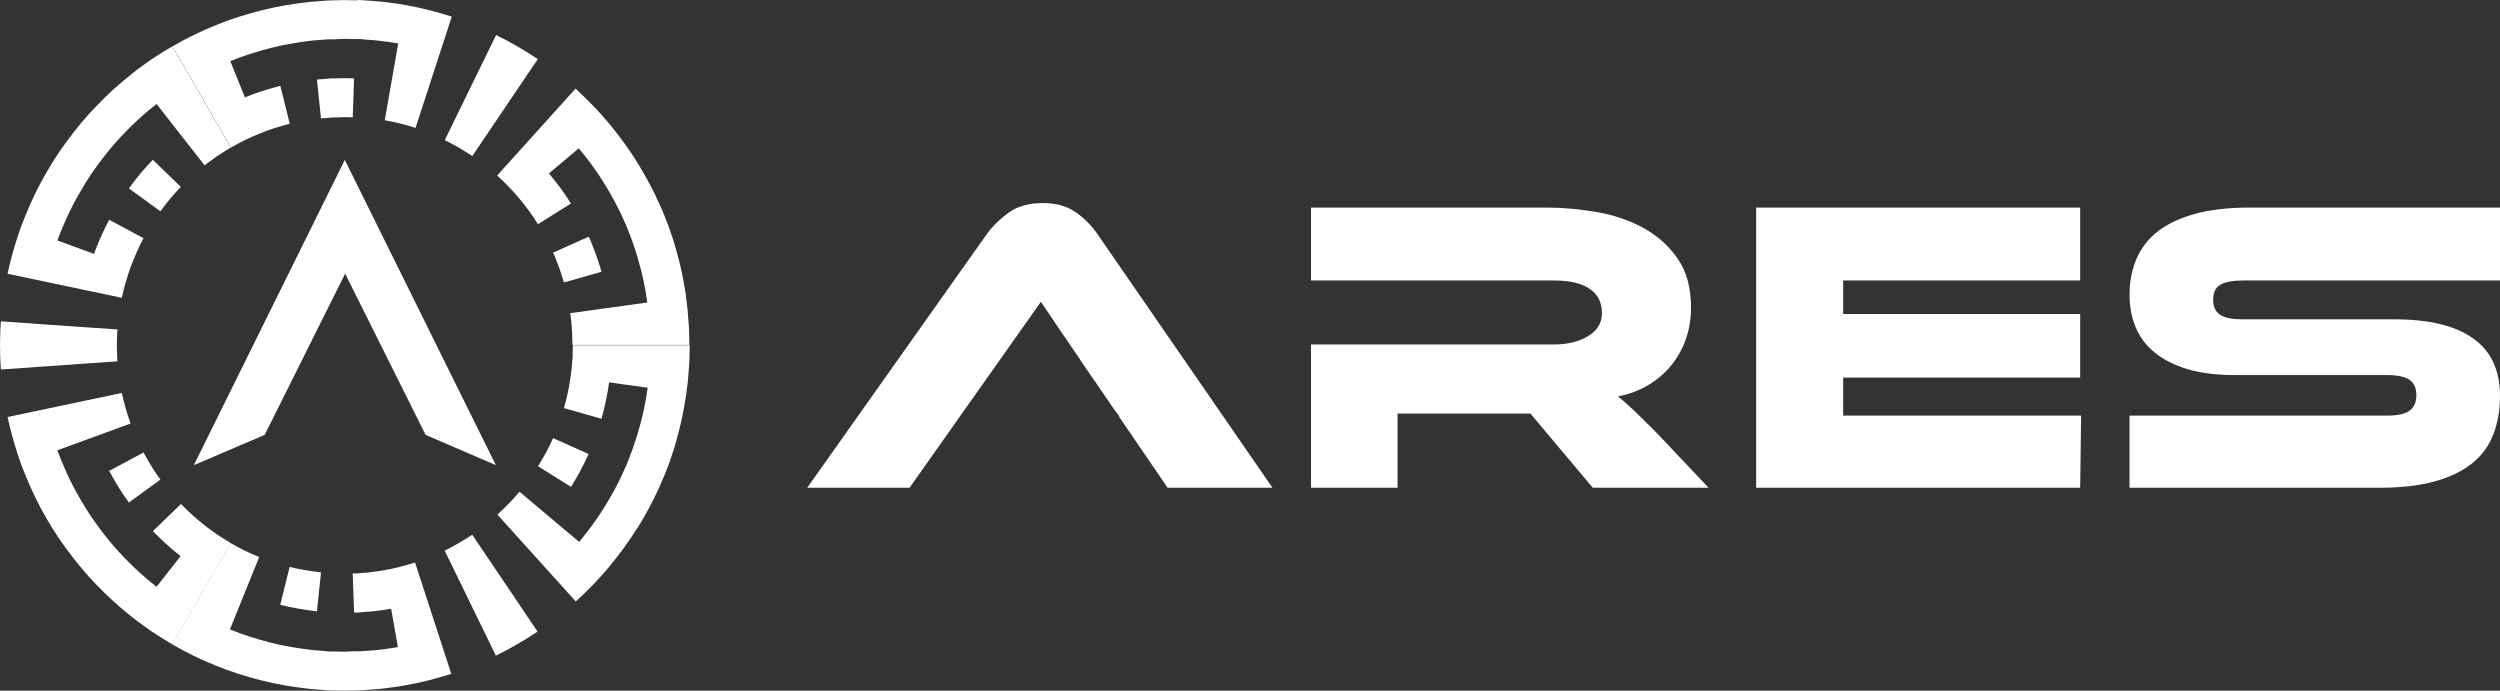 <svg xmlns="http://www.w3.org/2000/svg" width="257" height="71" viewBox="0 0 257 71" fill="none"><rect x="0" y="0" width="257" height="71" fill="#333333" stroke="none"/><path d="M112.843 24.101C112.222 23.181 111.446 22.416 110.55 21.794C109.643 21.172 108.521 20.873 107.172 20.873C105.823 20.873 104.605 21.196 103.698 21.854C102.778 22.523 102.014 23.264 101.417 24.101L82.984 50.139H93.502L107.005 31.023L109.07 34.083L110.061 35.53L112.162 38.638C112.377 38.937 112.592 39.248 112.819 39.571L114.43 41.938C114.669 42.273 114.884 42.559 115.087 42.822H115.027L120.03 50.139H130.81L112.843 24.101Z" fill="white"></path><path d="M170.35 44.544C169.347 43.54 168.547 42.751 167.951 42.177C167.342 41.603 166.804 41.125 166.315 40.754C167.485 40.527 168.535 40.133 169.467 39.571C170.398 39.009 171.186 38.328 171.831 37.526C172.475 36.725 172.977 35.817 173.323 34.813C173.669 33.809 173.836 32.745 173.836 31.633C173.836 29.565 173.371 27.867 172.439 26.552C171.508 25.225 170.326 24.185 168.894 23.408C167.461 22.631 165.873 22.093 164.118 21.794C162.375 21.495 160.68 21.34 159.044 21.34H134.773V28.835H159.785C161.325 28.835 162.53 29.11 163.39 29.672C164.25 30.234 164.679 31.071 164.679 32.183C164.679 33.187 164.214 33.976 163.259 34.55C162.316 35.124 161.158 35.41 159.785 35.41H134.773V50.139H143.668V42.512H157.325L163.736 50.139H175.639L170.35 44.544Z" fill="white"></path><path d="M189.476 42.727V38.818H213.842V32.278H189.476V28.835H213.842V21.34H180.534V50.139H213.842L213.938 42.727H189.476Z" fill="white"></path><path d="M228.264 29.266C228.765 28.979 229.529 28.835 230.568 28.835H257V21.34H231.248C229.076 21.34 227.201 21.555 225.649 21.985C224.085 22.416 222.808 23.025 221.817 23.79C220.826 24.567 220.098 25.512 219.632 26.612C219.155 27.724 218.916 28.943 218.916 30.294C218.916 31.525 219.131 32.649 219.561 33.677C219.99 34.693 220.647 35.554 221.542 36.271C222.426 36.989 223.548 37.55 224.897 37.957C226.234 38.351 227.846 38.555 229.708 38.555H245.348C246.41 38.555 247.186 38.71 247.676 39.033C248.153 39.344 248.404 39.882 248.404 40.623C248.404 41.364 248.153 41.902 247.676 42.237C247.186 42.572 246.41 42.727 245.348 42.727H218.916V50.139H244.667C246.84 50.139 248.715 49.924 250.267 49.493C251.83 49.063 253.12 48.441 254.123 47.64C255.125 46.839 255.854 45.847 256.307 44.664C256.773 43.492 257 42.177 257 40.706C257 38.065 256.081 36.092 254.242 34.789C252.415 33.486 249.729 32.828 246.207 32.828H230.568C229.529 32.828 228.765 32.685 228.264 32.386C227.762 32.075 227.512 31.561 227.512 30.808C227.512 30.055 227.762 29.553 228.264 29.266Z" fill="white"></path><path d="M50.977 47.819L43.767 44.711H43.755L35.481 28.13L27.208 44.711H27.196L19.925 47.819L35.445 16.438L50.977 47.819Z" fill="white"></path><path d="M65.507 54.323C66.378 52.924 67.166 51.466 67.835 49.948C68.002 49.577 68.169 49.194 68.324 48.812C68.479 48.429 68.635 48.047 68.778 47.652C69.041 46.863 69.327 46.086 69.53 45.285C69.996 43.695 70.318 42.069 70.557 40.431L70.712 39.2C70.748 38.794 70.784 38.375 70.808 37.969L70.855 37.347L70.879 36.725L70.903 35.494H58.893L58.869 36.319V36.725L58.821 37.132L58.761 37.945L58.654 38.758C58.499 39.834 58.284 40.91 57.974 41.95L61.83 43.05C62.188 41.83 62.439 40.563 62.618 39.308L66.581 39.858C66.378 41.304 66.092 42.751 65.674 44.15C65.483 44.855 65.232 45.548 65.005 46.242L64.611 47.27C64.48 47.616 64.337 47.951 64.182 48.286C63.597 49.637 62.892 50.916 62.116 52.159C61.352 53.414 60.469 54.574 59.538 55.71L56.469 53.128L53.401 50.545C52.709 51.382 51.933 52.159 51.133 52.9L53.819 55.877L56.505 58.854L59.191 61.831C60.409 60.719 61.567 59.535 62.618 58.268C63.668 56.989 64.659 55.674 65.519 54.263L65.507 54.323Z" fill="white"></path><path d="M56.851 45.046C56.421 46.05 55.884 47.007 55.311 47.927L58.702 50.055C59.37 48.967 59.991 47.844 60.504 46.672L56.851 45.034V45.046Z" fill="white"></path><path d="M22.17 68.418C23.698 69.051 25.286 69.542 26.874 69.948C28.473 70.355 30.109 70.618 31.744 70.809C32.15 70.845 32.568 70.88 32.974 70.904L33.595 70.952L34.216 70.976L35.445 71L36.675 70.976L37.296 70.952L37.917 70.904C38.323 70.869 38.74 70.845 39.146 70.809C39.97 70.701 40.782 70.618 41.594 70.462C43.217 70.187 44.829 69.769 46.393 69.267L45.151 65.453L43.91 61.639L42.668 57.826C41.63 58.149 40.579 58.435 39.505 58.615C38.967 58.722 38.43 58.77 37.881 58.854L37.069 58.914L36.663 58.95H36.257L36.401 62.966H36.878L37.356 62.919C37.678 62.895 37.988 62.871 38.311 62.847C38.943 62.763 39.576 62.703 40.209 62.572L40.901 66.517C40.185 66.66 39.457 66.732 38.728 66.828C38.37 66.864 38 66.888 37.63 66.912L37.081 66.947H36.532L35.434 66.995L34.335 66.971H33.786L33.237 66.912C32.867 66.888 32.508 66.864 32.138 66.828C30.682 66.66 29.237 66.421 27.817 66.063C26.396 65.692 24.999 65.274 23.638 64.7L25.142 60.982L26.647 57.264C25.644 56.858 24.653 56.379 23.71 55.829L21.704 59.296L19.698 62.763L17.693 66.23C19.114 67.067 20.606 67.784 22.134 68.406L22.17 68.418Z" fill="white"></path><path d="M32.986 58.842C31.9 58.71 30.825 58.543 29.775 58.28L28.808 62.177C30.049 62.488 31.303 62.691 32.58 62.847L32.998 58.854L32.986 58.842Z" fill="white"></path><path d="M53.031 61.616L50.786 58.292L48.542 54.969C47.635 55.566 46.691 56.128 45.712 56.607L47.467 60.205L49.222 63.803L50.977 67.402C52.458 66.673 53.89 65.836 55.263 64.927L53.019 61.604L53.031 61.616Z" fill="white"></path><path d="M4.154 52.171C4.942 53.618 5.79 55.04 6.781 56.367C7.76 57.694 8.799 58.973 9.957 60.157C11.103 61.34 12.32 62.464 13.622 63.468C14.266 63.994 14.947 64.449 15.615 64.927C16.308 65.369 16.988 65.835 17.717 66.23L19.722 62.763L21.728 59.296L23.734 55.829C23.256 55.566 22.802 55.255 22.349 54.968C21.907 54.646 21.453 54.347 21.035 54C20.164 53.331 19.364 52.59 18.6 51.812L15.723 54.598C16.606 55.518 17.549 56.379 18.564 57.168L16.093 60.324C14.935 59.428 13.848 58.435 12.834 57.383C11.807 56.343 10.876 55.196 10.016 54.024C9.145 52.852 8.393 51.585 7.688 50.306C6.996 49.015 6.411 47.664 5.897 46.289L9.658 44.914L13.419 43.54C13.061 42.511 12.75 41.459 12.523 40.395L8.608 41.22L4.692 42.045L0.776 42.87C1.122 44.484 1.588 46.074 2.137 47.64C2.722 49.182 3.378 50.713 4.154 52.171Z" fill="white"></path><path d="M16.487 49.29C15.83 48.417 15.281 47.473 14.756 46.516L11.222 48.405C11.831 49.529 12.488 50.629 13.252 51.657L16.487 49.302V49.29Z" fill="white"></path><path d="M13.622 7.544C12.32 8.548 11.091 9.672 9.957 10.855C8.799 12.027 7.76 13.318 6.781 14.645C5.79 15.972 4.942 17.394 4.154 18.841C3.378 20.299 2.722 21.818 2.137 23.372C1.588 24.926 1.122 26.516 0.776 28.142L4.692 28.967L8.608 29.792L12.523 30.616C12.75 29.552 13.061 28.5 13.419 27.472C13.813 26.456 14.231 25.452 14.756 24.484L11.222 22.595C10.613 23.718 10.112 24.902 9.658 26.098L5.897 24.723C6.411 23.348 6.996 21.997 7.688 20.706C8.393 19.427 9.145 18.16 10.016 16.988C10.888 15.804 11.807 14.669 12.834 13.629C13.848 12.577 14.935 11.584 16.093 10.688L18.564 13.844L21.035 17C21.453 16.653 21.919 16.354 22.349 16.032C22.814 15.745 23.256 15.434 23.734 15.171L21.728 11.704L19.722 8.237L17.717 4.77C16.988 5.165 16.308 5.631 15.615 6.073C14.947 6.551 14.254 7.018 13.622 7.532V7.544Z" fill="white"></path><path d="M16.487 21.722C17.132 20.849 17.824 19.989 18.588 19.212L15.711 16.426C14.816 17.335 14.004 18.327 13.252 19.367L16.487 21.722Z" fill="white"></path><path d="M4.095 37.706L8.082 37.419L12.082 37.144L12.046 36.737L12.034 36.331L12.01 35.506L12.034 34.681L12.046 34.275L12.082 33.868L8.082 33.593L4.095 33.318L0.096 33.031L0.048 33.653L0.024 34.275L0 35.506L0.024 36.737L0.048 37.359L0.096 37.981L4.095 37.706Z" fill="white"></path><path d="M36.675 0.036L35.445 0.012L34.216 0.036L33.595 0.06L32.974 0.108C32.568 0.143 32.15 0.167 31.744 0.203C30.109 0.395 28.473 0.658 26.873 1.064C25.274 1.482 23.686 1.961 22.17 2.594C20.642 3.216 19.149 3.933 17.729 4.77L19.734 8.237L21.74 11.704L23.745 15.171C24.689 14.609 25.668 14.143 26.682 13.736C27.685 13.306 28.736 13.007 29.786 12.72L28.819 8.823C27.59 9.145 26.36 9.516 25.178 10.006L23.674 6.288C25.023 5.726 26.432 5.296 27.852 4.925C29.273 4.567 30.718 4.328 32.174 4.16C32.532 4.124 32.902 4.101 33.272 4.077L33.822 4.041H34.371L35.469 3.993L36.568 4.017H37.117L37.666 4.077C38.036 4.101 38.394 4.124 38.764 4.16C39.492 4.256 40.221 4.328 40.937 4.471L40.245 8.416L39.552 12.361C40.627 12.541 41.677 12.816 42.716 13.15L43.957 9.337L45.199 5.523L46.441 1.71C44.865 1.207 43.265 0.789 41.641 0.514C40.83 0.359 40.006 0.275 39.194 0.167C38.788 0.132 38.37 0.096 37.964 0.072L37.343 0.024L36.723 0L36.675 0.036Z" fill="white"></path><path d="M32.986 12.17L33.798 12.11L34.204 12.074H34.61L35.433 12.039L36.257 12.062L36.4 8.058L35.445 8.034L34.49 8.058H34.013L33.535 8.105C33.213 8.129 32.902 8.153 32.58 8.177L32.998 12.17H32.986Z" fill="white"></path><path d="M70.544 30.569C70.305 28.931 69.983 27.305 69.518 25.715C69.303 24.914 69.028 24.137 68.765 23.348C68.622 22.965 68.467 22.583 68.312 22.188C68.168 21.806 68.001 21.423 67.822 21.052C67.166 19.534 66.366 18.088 65.494 16.677C64.635 15.266 63.632 13.951 62.593 12.672C61.543 11.405 60.373 10.233 59.167 9.11L56.481 12.086L53.795 15.063L51.108 18.04C51.908 18.781 52.684 19.558 53.377 20.395C54.069 21.244 54.738 22.105 55.299 23.049L58.689 20.921C58.021 19.821 57.245 18.805 56.433 17.825L59.501 15.242C60.432 16.378 61.316 17.538 62.08 18.793C62.844 20.036 63.56 21.328 64.145 22.666C64.3 23.001 64.444 23.336 64.575 23.683L64.969 24.711C65.196 25.404 65.459 26.098 65.638 26.803C66.055 28.213 66.342 29.648 66.545 31.095L62.581 31.645L58.618 32.194L58.725 33.007L58.785 33.82L58.821 34.227V34.633L58.856 35.458H70.867L70.843 34.227L70.819 33.605L70.771 32.983C70.735 32.577 70.711 32.159 70.676 31.752L70.52 30.521L70.544 30.569Z" fill="white"></path><path d="M56.851 25.966C56.971 26.217 57.078 26.456 57.173 26.719L57.472 27.484C57.639 27.998 57.83 28.512 57.973 29.038L61.829 27.939C61.674 27.317 61.447 26.719 61.244 26.109L60.898 25.213C60.791 24.914 60.66 24.615 60.528 24.328L56.875 25.966H56.851Z" fill="white"></path><path d="M49.234 7.209L47.479 10.807L45.724 14.406C46.703 14.884 47.646 15.446 48.553 16.043L50.798 12.72L53.042 9.396L55.287 6.073C53.914 5.164 52.493 4.328 51.001 3.598L49.246 7.197L49.234 7.209Z" fill="white"></path></svg>
